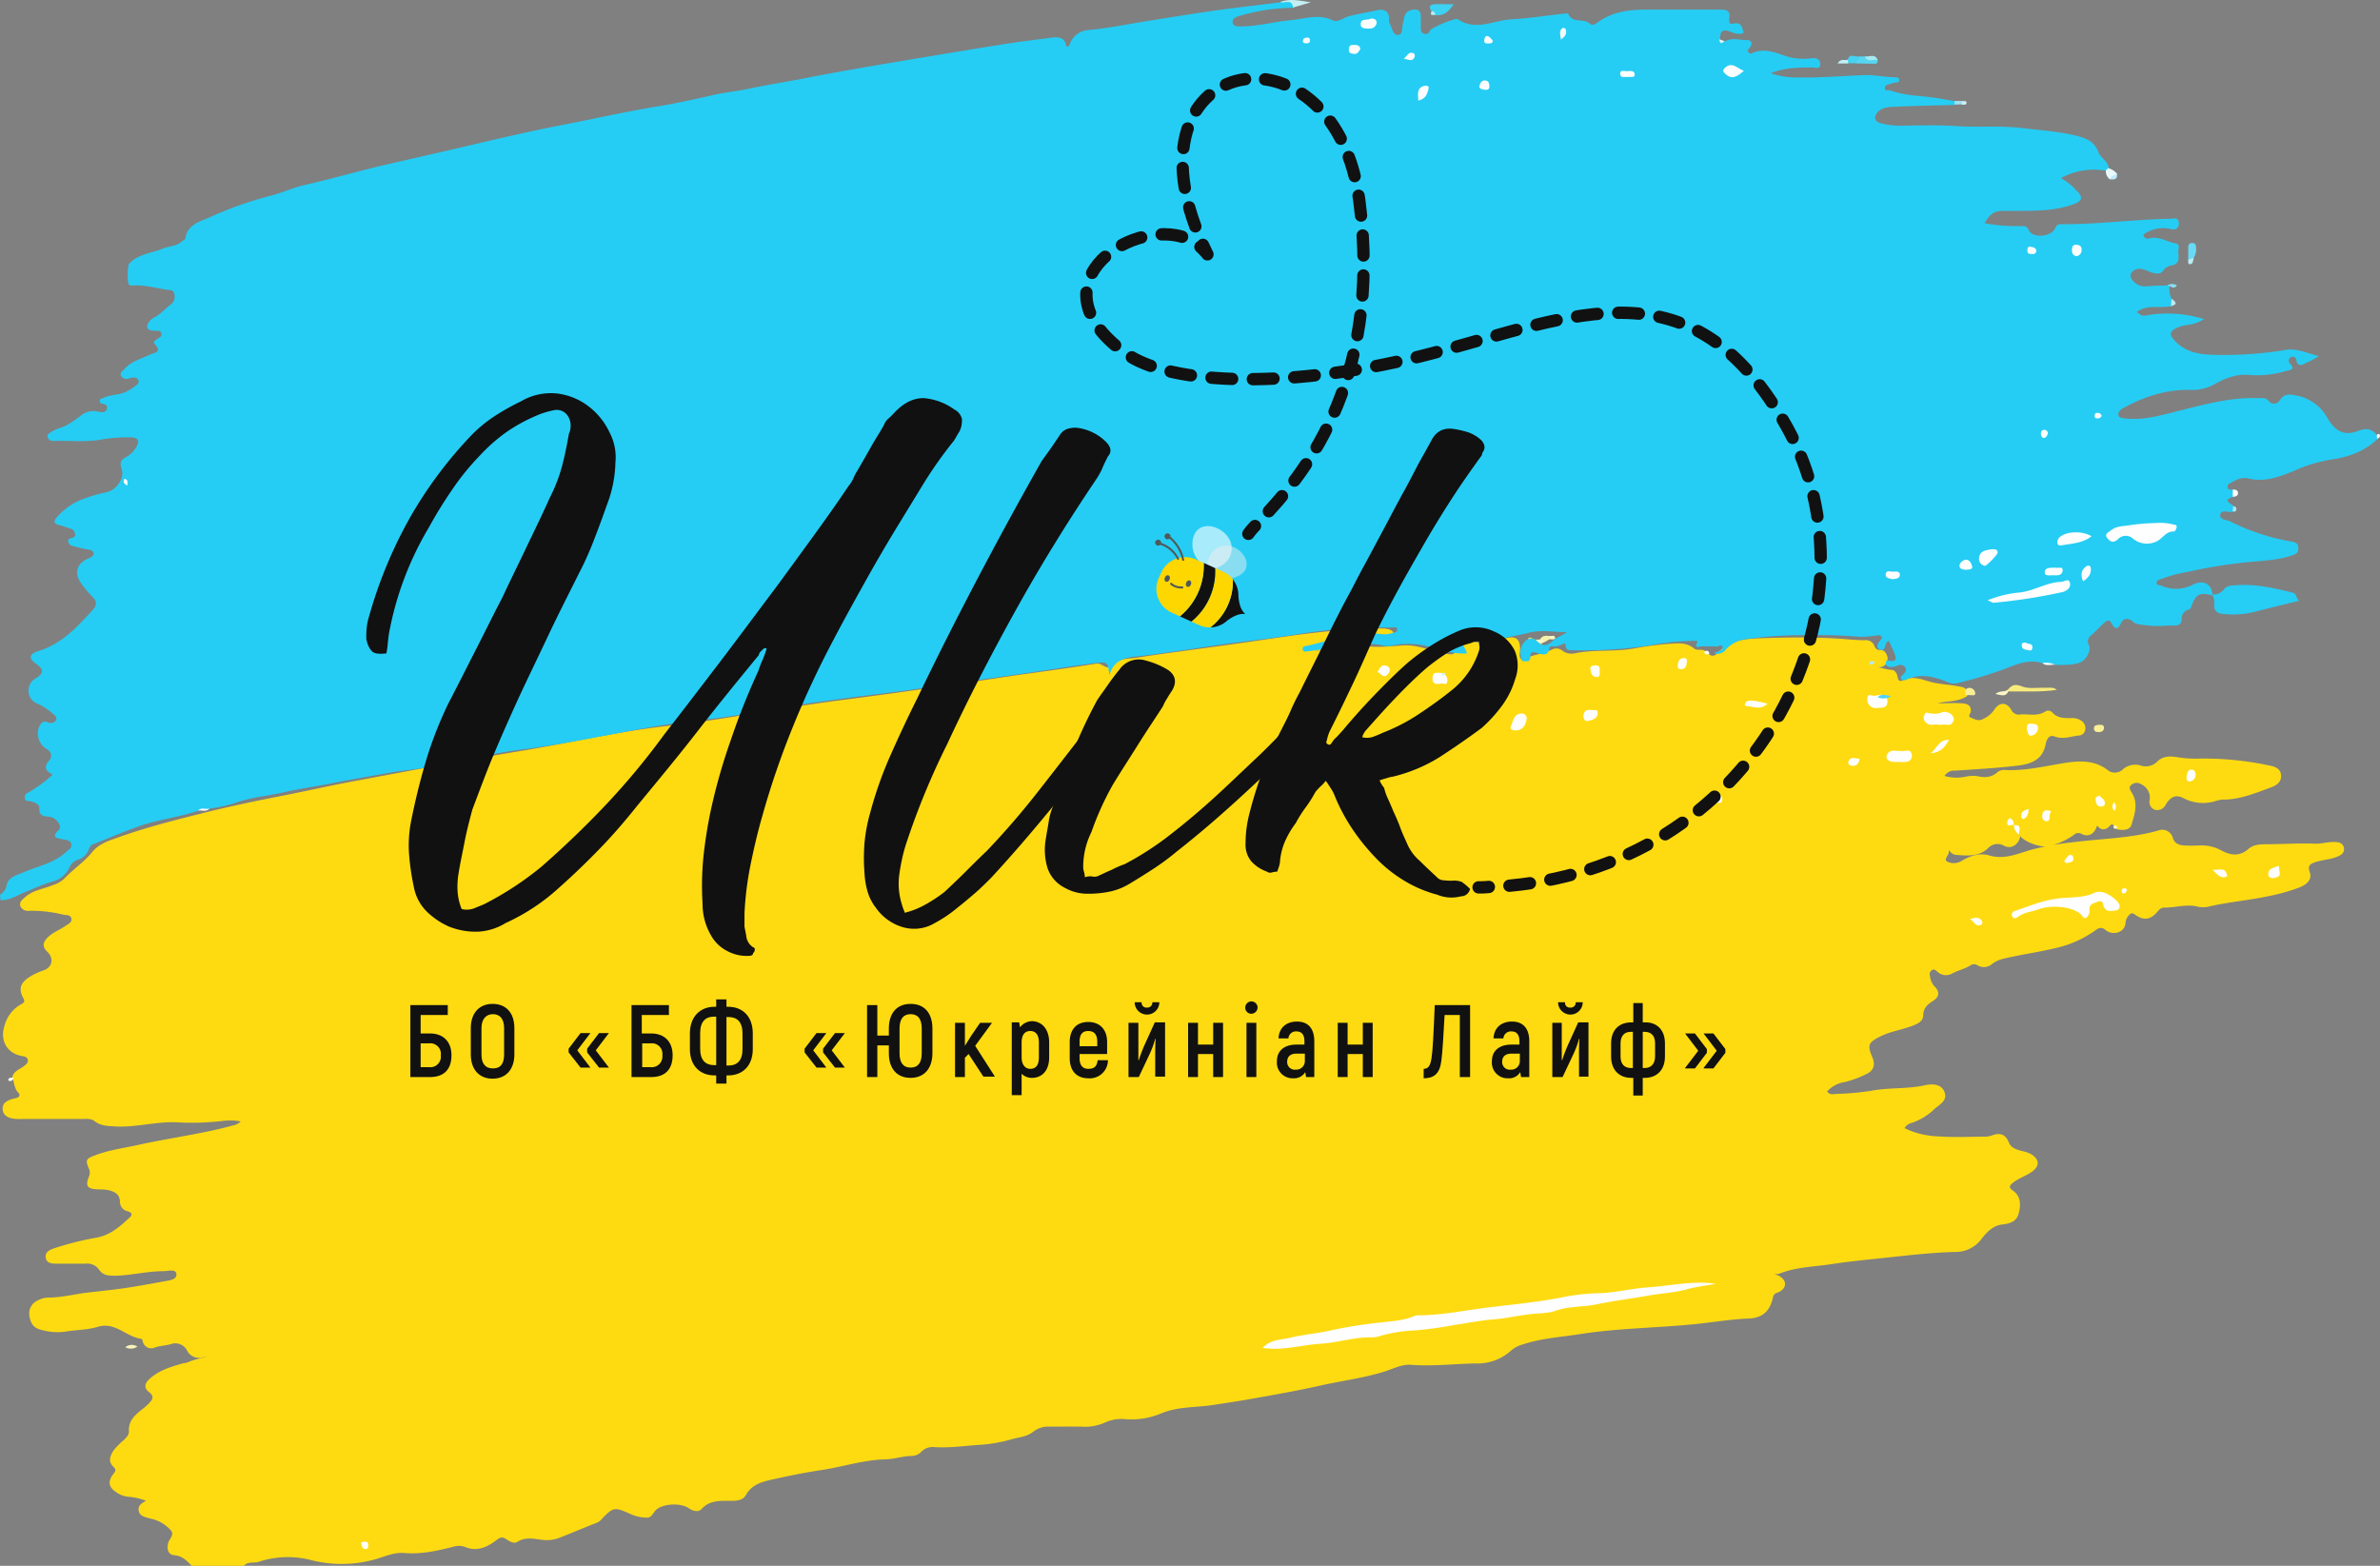 <?xml version="1.0" encoding="UTF-8"?> <svg xmlns="http://www.w3.org/2000/svg" viewBox="0 0 578.98 380.93"><rect x="0" y="0" width="578.98" height="380.93" fill="#808080" stroke="none"/> <g id="Флаг2"> <path d="M127.28,444.61H114.63c-1.21-1.19-2.26-2.43-4.24-2.58-1.53-.13-1.9-1.51-1.5-3,.28-1,1.6-2,.62-3.08a9.16,9.16,0,0,0-3.9-2.57c-.56-.18-1.16-.28-1.74-.45-1-.29-2-.63-2.16-1.74-.22-1.27.74-1.86,1.8-2.4a15.29,15.29,0,0,0-4.48-1,5.88,5.88,0,0,1-2.9-1.18c-1.7-1.13-1.95-2.54-.7-4.19.48-.64,1-1.09.19-1.85-1.44-1.33-.86-2.72,0-4.07A17.47,17.47,0,0,1,98.1,414c.58-.61,1.28-1.24,1.23-2.09-.16-2.55,1.46-4,3.2-5.36a15.84,15.84,0,0,0,1.69-1.48c.87-.92,1.37-1.68,0-2.74s-1-2.21.2-3.25c2.25-2.05,5.07-2.86,7.88-3.68.43-.13.9-.12,1.32-.29,2.29-1,4.79-1.25,6.82-2.11a9.9,9.9,0,0,1-2.89.81,3.26,3.26,0,0,1-4.06-1.56,3.2,3.2,0,0,0-4-1.56c-1.23.34-2.51.37-3.75.77a2.12,2.12,0,0,1-3-1.29c-.1-.28-.11-.75-.37-.79-3.67-.44-6.36-4.22-10.6-2.92-2.58.79-5.35.72-8,1.19a14.6,14.6,0,0,1-6-.52c-1.78-.42-2.48-1.86-2.67-3.54a3.42,3.42,0,0,1,2-3.51,5.48,5.48,0,0,1,2.59-.73c3.32,0,6.53-.87,9.8-1.24,3.57-.42,7.15-.76,10.7-1.35,2.51-.42,5-.85,7.52-1.33,1.27-.24,3.27-.37,3.18-1.76s-2-.75-3.13-.75c-3.91,0-7.72,1-11.64,1.11-1.7,0-3.1,0-4.12-1.57a3.5,3.5,0,0,0-3.17-1.37c-2.41,0-4.82,0-7.23,0-1.08,0-2.27-.11-2.5-1.42s.84-1.92,2-2.29a71.89,71.89,0,0,1,10.25-2.59c3.44-.6,5.78-2.7,8.14-4.9.83-.77.52-1.26-.49-1.54a2.35,2.35,0,0,1-1.85-2.3c-.06-2-1.41-2.5-2.93-2.87a13.61,13.61,0,0,0-2.48-.15c-2.59-.14-3.06-.81-2.1-3.2a2.28,2.28,0,0,0-.07-1.91c-.88-2.1-.64-2.36,1.58-3.2,3.39-1.29,7-1.74,10.48-2.52,7.62-1.68,15.38-2.65,22.92-4.7a4,4,0,0,0,2-1,13.65,13.65,0,0,0-4.35-.13,65.11,65.11,0,0,1-11.25.34c-5.07-.23-10,1.31-15.06,1-1.75-.11-3.44-.12-4.91-1.28-.88-.7-2-.53-3.06-.54-4.89,0-9.78,0-14.68,0a10.17,10.17,0,0,1-2.47-.15c-1.18-.31-2.11-.95-2.16-2.28s.83-1.85,1.87-2.27a9.72,9.72,0,0,1,1.31-.35c.83-.19,1.27-.68.57-1.41-.9-.95-.87-2.21-1.31-3.31a1.59,1.59,0,0,1,0-.72c.54-1.3,1.89-1.65,2.86-2.45.46-.39,1-.8.81-1.5s-.83-.76-1.43-.87c-3.53-.63-5.34-3.67-4.28-7.17a8.41,8.41,0,0,1,4.1-5.42c.71-.37,1-.64.51-1.53-1.16-2.14-.72-3.57,1.29-4.95a15,15,0,0,1,3.65-1.76c2.15-.74,2.6-2.9.93-4.52-1.21-1.18-1.2-2.21.07-3.48s2.92-1.84,4.34-2.82c.66-.45,1.63-.82,1.44-1.8s-1.29-.77-2.06-.95a31.49,31.49,0,0,0-8.26-.92,2,2,0,0,1-2.07-1.08c-.37-1,.37-1.56,1-2.12,1.88-1.79,4.46-2.07,6.74-3a7.48,7.48,0,0,0,2.92-1.62c2.12-2.29,4.8-4,6.77-6.45,1.69-2.1,4.23-2.84,6.62-3.69,6.27-2.22,12.72-3.9,19.18-5.53s13.11-3.07,19.71-4.35,13.18-2.8,19.81-4c13.26-2.48,26.54-5,39.84-7.19,11.63-1.95,23.14-4.65,34.85-5.95,13.9-1.55,27.58-4.38,41.43-6.17,13.33-1.71,26.63-3.62,39.91-5.64,7.65-1.16,15.33-2.07,22.95-3.35,1.51-.26,2.57,2,4.06.29,1.06-1.2,2.63-1.43,4.13-1.55s3.13-.42,4.68-.65c8.32-1.2,16.66-2.26,25-3.48,6.54-.95,13.06-2,19.64-2.56a78.38,78.38,0,0,1,12.16-.58c.15,0,.3,0,.45,0,1.07.15,2.32.38,2.28,1.68s-1.23,1.37-2.23,1.46c-1.94.19-3.89.16-5.84.41a79.05,79.05,0,0,0-11.35,2c3.17-.6,6.57-.9,9.93-1.44a4.09,4.09,0,0,1,1.35,0c3.45.6,6.88.24,10.33,0s6.61,1.28,9.92,1.91c1.66.31,3,.78,3.32-1.74.19-1.58,1.93-1.79,3.12-1.35,2.81,1,5.34.53,8.07-.38,3.17-1.06,4.29,0,4,3.36a1.83,1.83,0,0,0,.26,1.5c.53.57.92-.1,1.36-.29,2.07-.85,4.36-1,6.36-2.09a2.31,2.31,0,0,1,2.37.37,3.76,3.76,0,0,0,3,.63c4.81-1,9.74-.3,14.58-1.21a74.89,74.89,0,0,1,8.47-1.11c2.08-.15,4.22-.37,6,1.15.65.54,1.64.11,2.41.46a2.31,2.31,0,0,1,.92.59c.83,1.06,1.66.81,2.44,0,2.63-2.84,6.14-3.38,9.7-3.52,6.22-.24,12.45-.31,18.66,0,2.47.12,4.94.46,7.42.45a2.14,2.14,0,0,1,2.23,1.22c.27.7.55,1.16,1.4,1.15,1.21,0,1.66.87,1.9,1.9-.28,3.43-3.06,1.85-4.83,2.4,2-.63,3.8.43,5.7.54.92.05,1.4.82,1.54,1.71s.55,1.2,1.22.86c2.09-1.07,4.11-.46,6.11.16,2.45.76,5,.82,7.51,1.28.81.15,1.65.25,2.12,1.07a1.48,1.48,0,0,1-.09,1.34c-2.31,1.48-5,1.1-7.1,1.73,1.7,0,3.85-.14,6,0,1.12.08,2.09.41,2.06,1.86,0,.55-.84,1.29-.1,1.58.91.35,1.94,1,3,.39a6.54,6.54,0,0,0,2.75-2.21c1.25-2,3.06-2,4.2,0a2,2,0,0,0,2.18,1.09c2.05-.18,4.19.54,6.13-.76a1.36,1.36,0,0,1,1.68.3c1.21,1.33,2.77,1.34,4.37,1.34a4.13,4.13,0,0,1,2.59.58,2.2,2.2,0,0,1,1,2.36,1.66,1.66,0,0,1-1.64,1.3c-1.91.23-3.74,1-5.76.24-1.58-.62-2.05,1.09-2.22,1.93-.88,4.45-4.67,4.92-7.86,5.27-4.68.52-9.41.78-14.13,1.1a2.71,2.71,0,0,0-2.59,1.29,10.63,10.63,0,0,0,5.18.17,7.9,7.9,0,0,1,2.69-.14c1.85.42,3.54.42,5.06-1a2.69,2.69,0,0,1,1.94-.47c4.62.2,9.06-.83,13.58-1.59,3.68-.63,7.66-1.06,11.09,1.49a2.79,2.79,0,0,0,3.88-.11,4.58,4.58,0,0,1,4.26-.9,3.94,3.94,0,0,0,4.13-1c1.34-1.36,3.21-1.29,4.91-1a27.17,27.17,0,0,0,5.4.32A77.16,77.16,0,0,1,620,249.9c1.42.28,2.74.73,2.88,2.36s-1.05,2.46-2.36,2.94c-3.8,1.38-7.55,3-11.7,3a5.66,5.66,0,0,0-1.77.33,10.29,10.29,0,0,1-7.89-.67c-1.94-1-3.13-.25-4.17,1.29-.08.12-.13.27-.22.39a2.3,2.3,0,0,1-2.48,1.17,2,2,0,0,1-1.39-2.31,3.57,3.57,0,0,0-2-3.9,2,2,0,0,0-2.31,0c-1,.74-.34,1.47.06,2.16,1.52,2.57.59,5.16-.14,7.62-.4,1.38-2,1.4-3.3,1.2a1.89,1.89,0,0,1-.85-.56c-.3-.57-.48-1.06-1.22-.25s-1.91,1.2-2.87,0c-.11-.14-.15-.11-.24.14-.63,1.77-2,2.55-3.61,1.77a1.59,1.59,0,0,0-2,.25,17.16,17.16,0,0,1-5.91,2.66c-2,.58-6.36-1.07-7.24-2.65-.58-.65-.4-1.73-1.25-2.2l.08.08c.82.62.71,1.72,1.33,2.43-.36,1.95-2.13,3.19-3.88,2.31a3.15,3.15,0,0,0-4,.62c-2.26,2.06-5,1.76-7.7,1.58a2.12,2.12,0,0,1-1.65-1.07c-.1,0-.17.08-.15.28.09.88-1.34,1.83-.4,2.42a3.7,3.7,0,0,0,3.67-.26c2-1.2,4.33-1.9,6.49-1.26,3.75,1.12,6.87-.37,10.27-1.36a67.41,67.41,0,0,1,10.15-1.83c6.91-.9,13.94-.93,20.71-2.83a2.66,2.66,0,0,1,3.61,1.78c.47,1.43,1.52,1.75,2.78,1.83s2.56.05,3.84,0a9.8,9.8,0,0,1,5,1.12c2.31,1.27,4.59,1.71,6.87-.35,1.13-1,2.82-1.05,4.31-1.07,3.91,0,7.81-.29,11.72-.13,1.6.07,3.13-.46,4.71-.41,1,0,2.08.15,2.36,1.31.32,1.31-.66,1.9-1.68,2.3-1.69.67-3.53.71-5.25,1.29-1.31.44-1.9.87-1.36,2.4s-.25,2.84-2.4,3.71a45.2,45.2,0,0,1-7.14,2.06c-4.83,1.07-9.79,1.46-14.62,2.54a6.15,6.15,0,0,1-2.91.15c-2.8-.74-5.53.21-8.29.2-.91,0-1.28.54-1.79,1.12-1.64,1.86-3.27,2.08-5.3.61-.8-.59-1.16-.35-1.64.25a2.88,2.88,0,0,0-.7,1.63c-.14,2.59-3.18,3.21-4.8,1.89-1.13-.91-1.66-.62-2.79.2a26.64,26.64,0,0,1-9.41,4.14c-4.15,1-8.4,1.56-12.56,2.56a7.31,7.31,0,0,0-2.85,1.25,3,3,0,0,1-3.57.4,1.56,1.56,0,0,0-1.86.07c-1.35.82-2.93,1.15-4.33,1.89a3,3,0,0,1-3.59-.4c-.4-.34-.78-.77-1.38-.39a1.18,1.18,0,0,0-.44,1.4,4.27,4.27,0,0,0,1,2.44c1.43,1.38,1.34,2.63-.31,3.67-1.36.86-2.29,1.71-2.35,3.49,0,1.44-1.36,2.05-2.59,2.52-2.59,1-5.39,1.36-7.9,2.63-2.86,1.45-3.14,2.08-1.89,5,.82,1.93.33,3.38-1.65,4.22a24.56,24.56,0,0,1-5.07,1.85,7.21,7.21,0,0,0-4.27,2.28c.59.87,1.42.66,2.11.61a67.25,67.25,0,0,0,8.51-.75c4.37-.85,8.84-.4,13.21-1.37,1.7-.37,3.93-.38,4.72,1.64s-1.07,3-2.29,4a14.88,14.88,0,0,1-5.69,3.53,2.54,2.54,0,0,0-1.73,1.28,20.44,20.44,0,0,0,8.44,2c3.59.27,7.22.09,10.84.05a4.84,4.84,0,0,0,1.78-.22c2-.78,3.45-.53,4.34,1.71.5,1.26,1.87,1.68,3.11,2a8.38,8.38,0,0,1,2.33.81c2,1.28,2.07,2.86.16,4.24-1.41,1-3.11,1.52-4.5,2.58-.79.61-1.4,1.15-.16,2,2,1.4,1.94,3.48,1.44,5.51s-2.09,2.52-4,2.74c-2.26.26-3.77,1.85-5.05,3.51a7.83,7.83,0,0,1-6.41,3.18c-6.46.16-12.85,1-19.26,1.65-3.66.38-7.34.77-10.94,1.33-4.2.64-8.56.67-12.59,2.31a5.67,5.67,0,0,1-1.55.12,3.74,3.74,0,0,1,1.7.54c1.69,1.07,1.66,2.74-.08,3.72-.61.34-1.38.3-1.6,1.32-.73,3.42-2.52,5.08-6,5.21-3.76.14-7.48.73-11.19,1.16-9.91,1.14-19.93,1.08-29.78,2.63-4.65.72-9.39,1-13.91,2.51a7,7,0,0,0-2.77,1.43,12.17,12.17,0,0,1-8.67,3.19c-5.26.09-10.49.74-15.78.33-2.27-.18-4.5,1.08-6.72,1.74-5,1.52-10.26,2.18-15.37,3.33-5.7,1.28-11.46,2.28-17.21,3.3-2.87.51-5.78.93-8.65,1.38-4.25.67-8.63.36-12.79,2.07a18.66,18.66,0,0,1-8.61,1.42,9.5,9.5,0,0,0-5.06.81,12,12,0,0,1-5.72,1c-2.56-.05-5.12,0-7.68,0a5.79,5.79,0,0,0-4,1.19c-1.51,1.24-3.45,1.37-5.26,1.86a36.83,36.83,0,0,1-7.28,1.34c-3.82.22-7.64.82-11.48.59a3.86,3.86,0,0,0-3.28,1.14,3.18,3.18,0,0,1-2.23,1c-2.19,0-4.33.79-6.43.83-5.33.11-10.34,1.81-15.52,2.59-3.85.58-7.68,1.34-11.48,2.19-2.66.59-5.44,1.11-7,3.91-.71,1.29-2.21,1.42-3.62,1.41-2.54,0-5.1-.24-7.13,1.95-.83.89-2.08.56-3.12-.15-2-1.37-6.3-1.17-8,.42-.69.65-1,1.81-2.11,1.86a9.73,9.73,0,0,1-4.35-1c-3.56-1.57-3.93-1.57-6.59,1.19a3.6,3.6,0,0,1-1.22,1c-3.09,1.2-6.14,2.51-9.22,3.72a8.72,8.72,0,0,1-4.23.49c-2.06-.25-4-.77-6,.49-.83.53-1.88-.09-2.72-.65s-1.35-.55-2.31.19c-2.19,1.67-4.69,2.93-7.63,1.73a4.41,4.41,0,0,0-2.87-.09c-3.93,1-7.89,1.89-12,1.54-2.65-.22-5,1-7.41,1.63a30.12,30.12,0,0,1-15.6,0,22.4,22.4,0,0,0-12.4.52C129.69,444,128.25,443.48,127.28,444.61Z" transform="translate(-67.97 -63.68)" style="fill:#fedb11"></path> <path d="M485.37,376c-2.33.43-4.7.7-7,1.32-3.05.84-6.2,1-9.28,1.52-4.2.76-8.48,1.27-12.66,2.15-3.32.69-6.75.41-10,1.56-1.91.67-4.1.59-6.1.82-3,.34-6,1.06-9,1.28s-6.15.87-9.23,1.31a98,98,0,0,1-9.89,1.38,34.46,34.46,0,0,0-8.83,1.45,4.94,4.94,0,0,1-1.53.23c-4.33-.11-8.49,1.32-12.72,1.57-4.54.27-9,1.74-14,1,2-2.13,4.53-1.93,6.68-2.46,3.48-.84,7.1-1.1,10.57-1.94a112.51,112.51,0,0,1,11.94-1.83c2.59-.34,5.3-.42,7.76-1.55a2.15,2.15,0,0,1,.88-.15c6,0,11.93-1.33,17.86-2,5.59-.66,11.25-1.25,16.83-2.29a50.07,50.07,0,0,1,8.58-1.07c4.33,0,8.52-1.18,12.81-1.45C474.43,376.47,479.77,375.18,485.37,376Z" transform="translate(-67.97 -63.68)" style="fill:#fefefe"></path> <path d="M579,280.67c1.58,0,4.44,2.21,4.58,3.24a1,1,0,0,1-1,1.27c-1,.12-2,.41-2.73-.7-.38-.56,0-2-1.64-1.41-1.21.43-2.17.67-1.91,2.29a2,2,0,0,1-.73,1.52c-.68.47-1-.38-1.36-.75-2.18-2-7.34-2.34-10.27-1.26-1.79.66-3.77.74-5.34,2.06a.76.76,0,0,1-1.14-.34.94.94,0,0,1,.61-1.28c3.35-1.11,6.55-2.49,10.17-3,3.09-.47,6.41,0,9.36-1.5A2.85,2.85,0,0,1,579,280.67Z" transform="translate(-67.97 -63.68)" style="fill:#fefefe"></path> <path d="M539.49,240c-.83-.32-2,.5-3-.54a1.45,1.45,0,0,1-.39-1.79c.3-.95.75-.52,1.33-.46a6,6,0,0,0,2.64-.1,2.3,2.3,0,0,1,2.79.59,1.26,1.26,0,0,1,.21,1.59c-.67,1.27-1.72.48-2.56.7A5.24,5.24,0,0,1,539.49,240Z" transform="translate(-67.97 -63.68)" style="fill:#fefefd"></path> <path d="M530.53,246.35c.69.28,2-.61,2.4.55a1.48,1.48,0,0,1-1.24,2.13c-1,.1-1.94,0-2.91,0s-2-.45-1.88-1.38a1.75,1.75,0,0,1,1.9-1.35A13.84,13.84,0,0,0,530.53,246.35Z" transform="translate(-67.97 -63.68)" style="fill:#fefefe"></path> <path d="M524.26,232.87c1.72-.26,3,0,2.85,1.72-.08,1.43-1.46,1.21-2.35,1.32a2.08,2.08,0,0,1-2.53-2.1C522.18,231.85,523.89,233.39,524.26,232.87Z" transform="translate(-67.97 -63.68)" style="fill:#fefefe"></path> <path d="M436.74,241.37c-.8.06-1.58-.33-1.2-1.09.56-1.12.57-2.82,2.43-3a1.18,1.18,0,0,1,1.4,1.29C439.09,240,438.53,241.32,436.74,241.37Z" transform="translate(-67.97 -63.68)" style="fill:#fefefc"></path> <path d="M418.46,230c-1.38.21-2.09,0-2-1.41,0-1.26.68-1.26,1.57-1.24,1.24,0,2,.57,2.05,1.84C420.08,230.74,418.78,229.7,418.46,230Z" transform="translate(-67.97 -63.68)" style="fill:#fefefe"></path> <path d="M455.13,236.42c.61.11,1.7-.35,1.5.92s-1.34,1.47-2.29,1.73-1.18-.76-1.17-1.24C453.2,236.72,453.94,236.18,455.13,236.42Z" transform="translate(-67.97 -63.68)" style="fill:#fefefe"></path> <path d="M497.94,234.87c-1.71,1.64-3.36.68-4.95.61-.33,0-.62-.16-.53-.52a1.05,1.05,0,0,1,1-.79C494.91,234,496.28,234.49,497.94,234.87Z" transform="translate(-67.97 -63.68)" style="fill:#fefefe"></path> <path d="M537.65,246.93c1.44-1.05,2-3.39,4.45-3.27C541.07,245.69,539.7,246.81,537.65,246.93Z" transform="translate(-67.97 -63.68)" style="fill:#fefefe"></path> <path d="M563.75,240.7a1.91,1.91,0,0,1-1.52,1.92c-.87.24-1-.81-1.15-1.49s.1-1.57.89-1.4C562.55,239.85,563.73,239.61,563.75,240.7Z" transform="translate(-67.97 -63.68)" style="fill:#fefefe"></path> <path d="M622.48,275.59c.42,1.4-.67,1.59-1.47,1.69a1,1,0,0,1-1.22-1.18c.14-1.16,1.31-1.28,2-1.63C622.64,274,622.33,275.16,622.48,275.59Z" transform="translate(-67.97 -63.68)" style="fill:#fefefe"></path> <path d="M457.12,227.05c0,.62.17,1.45-.9,1.33s-1.19-1-1.34-1.75c-.18-1,.43-1,1.2-1.08C457.29,225.5,457.12,226.31,457.12,227.05Z" transform="translate(-67.97 -63.68)" style="fill:#fefefc"></path> <path d="M403.07,227.16c.6-.83.92-2.14,2.38-1.43.7.35.79,1,.34,1.69C404.73,229.07,404,227.59,403.07,227.16Z" transform="translate(-67.97 -63.68)" style="fill:#fefefe"></path> <path d="M477.11,226.47c-.62.05-1.06-.12-1-.83s.19-1.63,1.14-1.84c.67-.15,1.21.08,1.08.91S478.14,226.33,477.11,226.47Z" transform="translate(-67.97 -63.68)" style="fill:#fefefe"></path> <path d="M600.48,253.8c-.58-.15-.66-.75-.55-1.32s.22-1.58,1.16-1.56,1,.88,1,1.43A1.61,1.61,0,0,1,600.48,253.8Z" transform="translate(-67.97 -63.68)" style="fill:#fefefe"></path> <path d="M578.76,257.22c.29.66,1.27.8,1.26,1.78,0,.69-.32.9-1,.89-1,0-1.1-.86-1.25-1.53S578.07,257.4,578.76,257.22Z" transform="translate(-67.97 -63.68)" style="fill:#fefefe"></path> <path d="M520.34,248.25c-.21,1.53-1,1.88-2.07,1.68a.76.76,0,0,1-.53-1.2C518.36,247.58,519.39,248.31,520.34,248.25Z" transform="translate(-67.97 -63.68)" style="fill:#fefefe"></path> <path d="M565.93,263.48a1.11,1.11,0,0,1-1.15-1.22c0-.64.19-1.52,1.24-1.45.44,0,1.15.14.73.67S567,263.26,565.93,263.48Z" transform="translate(-67.97 -63.68)" style="fill:#fefefe"></path> <path d="M606.21,275.26c1.67.13,2.89-.61,3.45,1,.1.3.22.58-.14.72C608.13,277.47,607.47,276.5,606.21,275.26Z" transform="translate(-67.97 -63.68)" style="fill:#fefefe"></path> <path d="M546.12,231.51a1.17,1.17,0,0,1,1.17-.46,1.39,1.39,0,0,1,1.2,1.35c-.07.65-.84.36-1.31.39a10.32,10.32,0,0,1-1.11-.06C546.09,232.32,546.11,231.92,546.12,231.51Z" transform="translate(-67.97 -63.68)" style="fill:#f9ee98"></path> <path d="M486.08,259c-1,.18-1-.94-1.66-1.18a1.21,1.21,0,0,1,1.3-.62c.6,0,1.24-.09,1.22.85C486.93,258.65,486.78,259.05,486.08,259Z" transform="translate(-67.97 -63.68)" style="fill:#fefefe"></path> <path d="M547.22,287.22c1.27-.24,2.22-.59,2.85.46.22.36.26.9-.32,1.06C548.47,289.09,548.21,287.91,547.22,287.22Z" transform="translate(-67.97 -63.68)" style="fill:#fefefe"></path> <path d="M571.34,271.69c.8-.1.94.21,1,.75.13,1-.65.9-1.23,1.14s-1-.26-.94-.47A7.42,7.42,0,0,1,571.34,271.69Z" transform="translate(-67.97 -63.68)" style="fill:#fefefe"></path> <path d="M561.52,260.46c-.17,1.2-.3,2.12-1.4,2.47-.08,0-.34-.24-.38-.41C559.43,261.25,560.29,260.83,561.52,260.46Z" transform="translate(-67.97 -63.68)" style="fill:#fefefb"></path> <path d="M156.74,438.74c.48-.06.85.17.8.87,0,.45,0,.92-.66.91-.83,0-.85-.77-1-1.25S156.22,438.78,156.74,438.74Z" transform="translate(-67.97 -63.68)" style="fill:#fefefe"></path> <path d="M557.91,264.39c-.55-.28-1.83.81-1.61-.84,0-.31.46-.86.57-.82.83.23,1,1,1,1.7Z" transform="translate(-67.97 -63.68)" style="fill:#fefefe"></path> <path d="M557.86,264.43c2.18-.21,1.17,1.38,1.3,2.31l.05,0a2.67,2.67,0,0,1-1.3-2.31Z" transform="translate(-67.97 -63.68)" style="fill:#fefefc"></path> <path d="M584.88,279.8c.35,0,.59.23.48.53s-.43.8-.94.69c-.33-.06-.32-.42-.3-.7C584.16,279.83,584.49,279.77,584.88,279.8Z" transform="translate(-67.97 -63.68)" style="fill:#fefefe"></path> <path d="M582.2,258.84c.71.77.56,1.32.19,2.13C581.65,260.25,581.77,259.68,582.2,258.84Z" transform="translate(-67.97 -63.68)" style="fill:#fefefe"></path> <path d="M482.44,222.33c.46-.34,1.06-.54,1.29.09s-.45.36-.76.44Z" transform="translate(-67.97 -63.68)" style="fill:#fdfdfd"></path> <path d="M583.19,265c-.37.26-.81.52-1.07,0-.15-.32.27-.43.54-.52Z" transform="translate(-67.97 -63.68)" style="fill:#fcf7ce"></path> <path d="M443,220.17a.86.86,0,0,1-1.39.77c-.67-.54-2.14-.67-2-1.45.28-1.57,1.36-.06,2.07-.2C442.05,219.71,442.78,219.57,443,220.17Z" transform="translate(-67.97 -63.68)" style="fill:#f8e247"></path> <path d="M101.39,391.28a2.83,2.83,0,0,1-2.93.15A2.45,2.45,0,0,1,101.39,391.28Z" transform="translate(-67.97 -63.68)" style="fill:#faf4ba"></path> <path d="M444.89,219.19l-.85.54a1.21,1.21,0,0,1-1.41-.49c.49-1,1.38-.92,2.26-.84A.46.46,0,0,1,444.89,219.19Z" transform="translate(-67.97 -63.68)" style="fill:#f6f1a8"></path> <path d="M442.63,219.24l1.41.49-1,.44c-.68.06-1.22-.07-1.32-.88Z" transform="translate(-67.97 -63.68)" style="fill:#f9f5c8"></path> <path d="M444.89,219.19v-.79c.52.07,1.4-.35,1.39.51C446.27,219.39,445.4,219.19,444.89,219.19Z" transform="translate(-67.97 -63.68)" style="fill:#f8f7c5"></path> <path d="M71.28,325.79c-.15.56-.42,1-1.09.84-.1,0-.25-.23-.23-.29.25-.64.86-.43,1.34-.53Z" transform="translate(-67.97 -63.68)" style="fill:#fdfdfd"></path> <path d="M556.47,231.41c.95-1.16,1.79-1.38,3.42-.73s3.71.24,5.58.32c1,0,1.95-.22,2.88.5-3.92.6-7.88.33-11.82.4-.15-.09-.21-.2-.18-.31S556.42,231.41,556.47,231.41Z" transform="translate(-67.97 -63.68)" style="fill:#f8eb7b"></path> <path d="M578.64,240c.64,0,1.19,0,1.16.77s-.63,1.06-1.36,1c-.56,0-1.06-.15-1.08-.83C577.33,240,578.11,240.09,578.64,240Z" transform="translate(-67.97 -63.68)" style="fill:#f9f093"></path> <path d="M556.47,231.41l.06.49c-.67,1.43-1.74.85-3.13.62C554.47,231.55,555.72,232.16,556.47,231.41Z" transform="translate(-67.97 -63.68)" style="fill:#fbf6c4"></path> <path d="M68.08,282.67,68,281.32a3.21,3.21,0,0,0,1.57-2.22c.33-2,2.35-2.44,3.95-3.14,3.57-1.55,7.53-2.25,10.52-5,.6-.56,1.46-.93,1.28-1.93s-1.35-1-2-1.15c-1.64-.36-3-.39-1-2.35.85-.85-.65-3-2.3-3.15-1.49-.13-2.61-.18-2.49-2.22,0-.82-1.12-1.27-2-1.53-.59-.18-1.45.19-1.52-.89s.73-1.12,1.35-1.55a33,33,0,0,0,5.42-4.06c-1.51-.82-2.32-1.67-.95-3.31,1-1.15.72-2.29-.76-3.08a4.42,4.42,0,0,1-1.46-5.51c.42-.74,1-1.34,2-.81a1.51,1.51,0,0,0,2-.57c.31-.62-.35-1.24-1-1.73a14.24,14.24,0,0,0-3.38-2.2,3.4,3.4,0,0,1-.57-6.21c2.07-1.27,2-2.22,0-3.61-1.72-1.23-1.65-2.3.53-3,5.79-1.72,9.59-5.93,13.43-10.15,1-1.14.92-2-.17-3.09a24,24,0,0,1-2.71-3.23c-1.76-2.43-1.17-4.77,1.52-6,.7-.33,1.59-.6,1.47-1.44-.1-.64-1-.77-1.64-.88-1.1-.19-2.19-.47-3.27-.76-.59-.15-1.15-.4-1.27-1.12s.49-.75,1-.9.87-.53.68-1-.3-1-.93-1.18c-1-.28-2-.75-3-.95-1.36-.28-1.19-1.06-.6-1.77a16,16,0,0,1,5.84-4.31,39.72,39.72,0,0,1,6.43-1.91c2.36-.59,4.4-3.43,3.57-5.72-.58-1.58,0-2.22,1.12-2.83a6.42,6.42,0,0,0,2.51-2.5c.85-1.5.41-2.18-1.26-2.28a37.48,37.48,0,0,0-7.85.63c-3.7.54-7.39.13-11.08.24a1.33,1.33,0,0,1-1.42-.9c-.19-.75.42-1,.94-1.32,1.16-.8,2.61-1,3.71-1.62a32.72,32.72,0,0,0,3.67-2.5,4.73,4.73,0,0,1,4.07-.76c.92.22,1.72.21,2-.68s-.4-1.18-1.16-1.3c-.47-.06-.6-.38-.55-.81s.56-.38.85-.54c1.86-1,4.15-.59,6-1.79a8.75,8.75,0,0,0,1.34-.79c.51-.5,1.53-.88,1.21-1.73s-1.39-.78-2.17-.5a1.66,1.66,0,0,1-2-.49c-.53-.81.37-1.3.86-1.85,1.66-1.87,4.06-2.41,6.19-3.44,1-.5,2.94-.53,1.14-2.47-.64-.7.26-1.12.84-1.48s.93-.61.71-1.26-.67-.56-1.12-.57c-.9,0-2.18,0-2.31-.87s.85-1.93,1.72-2.38c1.57-.81,2.67-2.14,4-3.14a2.29,2.29,0,0,0,.87-2.54c-.19-1.13-1.14-.95-2-1.08-2.74-.45-5.45-1.2-8.27-1a1.23,1.23,0,0,1-.66-.1c-.57-.3-.51-4.81,0-5.29,2.21-2.3,5.36-2.44,8.07-3.57,1.57-.65,3.41-.56,4.74-1.81.28-.25.81-.45.84-.72.43-3.23,3.28-4,5.53-4.94a89.94,89.94,0,0,1,14.61-5.26c3.07-.71,5.91-2.1,9-2.8,6.69-1.51,13.27-3.46,20-5s13.22-3,19.82-4.56c7.75-1.82,15.52-3.63,23.32-5.13,7.56-1.45,15.07-3.18,22.67-4.41,4.4-.72,8.79-1.68,13.15-2.69,3.12-.73,6.34-1,9.48-1.71,4.31-.91,8.67-1.55,13-2.41,3.72-.74,7.47-1.43,11.22-2.09,6.68-1.18,13.38-2.29,20.08-3.41,6-1,12-2,18-2.93,3.61-.56,7.25-1,10.87-1.47,1.79-.24,3.28,0,3.5,2.14.92.08.83-.62,1.06-1a5.13,5.13,0,0,1,4.46-3c4.77-.43,9.48-1.44,14.22-2.18,5.54-.88,11.08-1.79,16.63-2.57,5.26-.74,10.55-1.32,15.83-2a3.58,3.58,0,0,1,2.21-.17c.83.11,1.49.49.93,1.52a46.68,46.68,0,0,0-13.27,2c-.86.26-1.72.69-1.59,1.58s1.2,1,2,.94c4.2,0,8.26-1.17,12.41-1.55,3.27-.3,6.58-1.55,9.94.07,1.24.6,2.57-.58,3.82-.94,2.24-.64,4.53-.94,6.78-1.47,1.75-.41,3.24,0,3.11,2.35a1.62,1.62,0,0,0,.17.87c.57,1,.75,2.8,2,2.74s.94-1.78,1.21-2.8c.34-1.26.27-2.76,1.9-3.21,1.35-.37,2.46-.23,2.45,1.58,0,.9,0,1.81,0,2.72,0,.63.05,1.26.81,1.41a1,1,0,0,0,1.39-.74c.27-.7,6.23-3.16,6.76-2.8,4.34,3,8.71.31,13,.06s8.64-.92,13-1.4c.3,0,.84-.08.88,0,1,2.54,3.8,1,5.29,2.46.53.52,1.27.14,1.85-.28,3.62-2.69,7.81-3.17,12.15-3.15,5.9,0,11.81,0,17.71,0,1.57,0,2.48.23,2.19,2.07-.09.62-.09,1.62.93,1.36,2-.51,2.22.86,2.58,2.21-1.19.58-2.23.12-3.28-.27-1.82-.69-2.49-.16-2.47,1.89.34.35.67.74,1.24.43,1.72-.92,3.56-.28,5.32-.27,1.25,0,1.4.93.62,1.9-.22.29-.58.55-.3,1a.67.67,0,0,0,1,.23c2.73-1.21,5.32-.22,7.85.67a14.06,14.06,0,0,0,6.45.62c1.32-.15,2.2.21,2.2,1.49s-1.25.75-1.91.74c-3.3,0-6.58,0-10.13,1.39a18.41,18.41,0,0,0,4.75,1c6,.24,11.93-.28,17.89-.53,2.51-.1,5,.5,7.43.52.51,0,1.19,0,1.18.71s-.75.51-1.21.63-.72.23-1.08.31c-.61.14-1.3.35-1.21,1.07s.87.33,1.33.49c3.42,1.24,7,1.26,10.6,1.76,1.76.24,3.5.58,5.26.88a.58.58,0,0,1-.06.88c-4.83.14-9.66.23-14.49.44-1.43.06-3,.08-4.14,1.09-1.42,1.28-1,2.68.8,3a21.06,21.06,0,0,0,4,.54c4.76-.06,9.54-.22,14.29.09,5.36.34,10.76-.16,16,.49,4.31.53,8.67.79,13,1.85,2.77.68,4.44,1.55,5.4,4.06.56,1.47,2.41,2.13,2.48,3.91.05.41-.14.59-.54.57A16.75,16.75,0,0,0,569.34,107a16.32,16.32,0,0,1,4.08,3.34c1.29,1.36,1,2.26-.74,2.91-4.29,1.65-8.76,1.72-13.24,1.73l-3.86,0c-2.5,0-3.37.57-4.84,3a44.13,44.13,0,0,0,8.94.7c.75,0,1.32-.11,1.83,1,.93,2,5.26,1.68,6.35-.34.35-.65.48-1.12,1.35-1.11,9,.07,17.88-1.18,26.85-1.33.65,0,1.62-.47,1.88.65a1.63,1.63,0,0,1-.22,1.52c-.53.58-1.2.43-1.89.28a8.12,8.12,0,0,0-6.44,1.4,1.09,1.09,0,0,0,1.2,1c2.08-.66,3.8.33,5.66.92,1,.3,2,.07,1.7,1.58s.82,3.4-1.62,4a2.84,2.84,0,0,0-2.12,1.29c-.72,1.1-2.34.64-3.49.16-1.3-.52-2.57-1.06-3.8-.11a1.36,1.36,0,0,0-.49,1.8,3.85,3.85,0,0,0,3.8,1.94c1.65-.16,3.32-.15,5-.21a.42.42,0,0,1,.56.1,4.84,4.84,0,0,0,.46,3.15,1.39,1.39,0,0,1-.14,1.79c-2.77.56-5.8-.48-8.34,1.42,1.21.92,1.4,1,2.18.85a29.84,29.84,0,0,1,14.2.89,9.74,9.74,0,0,1-4.29,1.43,8.83,8.83,0,0,0-2.55.82c-1.67.81-1.46,1.67-.51,2.76,2.49,2.86,5.88,3.58,9.43,3.66A91.83,91.83,0,0,0,624,148.81c2.84-.49,5.36.9,8.08,1.48a21.75,21.75,0,0,1-3.45,1.84c-.52.31-1.83.81-2-.79a.94.94,0,0,0-1.35-.8,1,1,0,0,0-.26,1.56c1.51,1.58,0,1.6-.91,1.82a24.41,24.41,0,0,1-8.69,1c-3.21-.37-6,.71-8.65,2.19a10.87,10.87,0,0,1-5.8,1.43c-6-.18-11.44,1.63-16.63,4.5-.84.47-1.19,1.14-1,1.74s1,.63,1.73.71c4.75.5,9.19-.94,13.7-2.06,6.07-1.51,12.14-3.13,18.49-2.89,1,0,2-.28,2.8.92a1.64,1.64,0,0,0,2.48-.35c1-1.69,2.46-1.56,3.93-1.23a10.85,10.85,0,0,1,7.52,5.18c1.89,3.42,4.1,4.82,7.74,3.42,2.14-.82,3.29-.36,4.54,1.1a.65.65,0,0,1,.09.88c-3.1,3-7,4.38-11.15,5a35.83,35.83,0,0,0-9,2.69c-3.56,1.49-7.22,2.92-11.25,1.93-1.76-.44-3.17.44-4.61,1.23a.81.81,0,0,0-.46.92c.13.79.8.46,1.26.57a1.15,1.15,0,0,1,0,1.77c-2.73.88-.31,1.52.11,2.24a1,1,0,0,1-.14,1.35c-1,.32-2.68-.63-3,.61-.36,1.44,1.53,1.31,2.41,1.77a53,53,0,0,0,15,4.91c1,.18,1.5.49,1.55,1.51s-.31,1.4-1.29,1.76c-3.37,1.2-6.9,1.33-10.38,1.66a120.48,120.48,0,0,0-15.14,2.41,34.49,34.49,0,0,0-6.47,1.72c-.49.22-1.12.24-1.19.85-.08.8.73.6,1.15.79a8.81,8.81,0,0,0,7.83-.31c2.51-1.16,4.4-.06,4.58,2.48l.05.22c-3.21-.82-4.08-.39-5.23,2.85-.2.58-.62.58-.91.7a2.31,2.31,0,0,0-1.37,1.64c.18,2.69-1.79,2.06-3.15,2.11a26.47,26.47,0,0,1-7.64-.36,2.2,2.2,0,0,1-1.09-.58c-.69-.65-2.11-1.23-2.88.39s-1.51,1.59-2.31,0c-.55-1.07-1.24-.57-1.8-.07-1.1,1-2.1,2.08-3.2,3.07a1.76,1.76,0,0,0-.5,2.35c.62,1.35-.74,3.65-2.14,4.2-2,.76-4,.55-6,.61-1-.62-2.15.09-3.14-.43-3.18-1-6,.12-8.9,1.28a98.09,98.09,0,0,1-12,3.6c-1.34.34-2.79-.63-4.09-1-2.81-.88-5.37-1.17-8.07.1a1.14,1.14,0,0,1-1.43-.18c-.09-.57.36-.83.66-1.14.45-.46.81-.94.45-1.59a1.37,1.37,0,0,0-1.8-.52,4.09,4.09,0,0,1-1.74.36c-.67,0-1.29-.25-1.21-1s.54-.59,1.16-.46c1.16.26,1.43-.54,1.09-1.45-.42-1.17-1-2.28-1.52-3.44a3.58,3.58,0,0,0-.48.36c-.58.62-.36,2.42-1.74,1.73-1-.47-.45-1.55.3-2.4.56-.62,0-1.12-.77-1.05a24.28,24.28,0,0,1-4.46.38,111.44,111.44,0,0,0-12-.4,101.25,101.25,0,0,0-15.27.93,7.92,7.92,0,0,0-5.28,2.64,2.49,2.49,0,0,1-2.64.88c.05-.55.57-.22.75-.42.37-.4,1.4-.3,1.12-1.15s-1-.06-1.49-.11c-1.2-.13-2.43,0-3.63-.08-.37,0-1.85.77-1-.94.24-.5-.65-.37-1-.37a63.47,63.47,0,0,0-10.47,1.1A107.91,107.91,0,0,1,450,221.84c-1.36,0-1-1-1.28-1.66-.95.26-1.77.9-2.82.73-.37-.06-.95,0-1,.33-.3,2.46-2.06,1.52-3.2,1.22s-1.51,0-1.46,1.09-.69,1-1.38,1c-.93,0-.81-.61-.91-1.22a3.85,3.85,0,0,1,.85-3.46c.9-1,2-1.2,3-.3,1.39,1.37,2.45,1.41,3.92,0,.93-.86,2.31-1.23,3.44-2.1-3.2,0-6.35-.66-9.51.2-2.78.75-5.72.91-8.38,2.19a2.83,2.83,0,0,1-2.22-.09c-.35-.13-.74-.17-1.07-.32-1.3-.6-2.9-.88-3.87-.06s.53,2,.71,3.24c-3.33.23-6.28-.87-9.28-1.66a19.15,19.15,0,0,0-9.12-.19c-1.43.32-2.65-.35-4-.39-5.2-.16-10.27.92-15.38,1.62-.51.07-1,.15-1.54.18a.55.55,0,0,1-.62-.51.63.63,0,0,1,.57-.79c3.56-.73,7-2,10.67-2.31,1.93-.15,3.83-.54,5.76-.75,1.51-.16,3,.49,4.58-.1.56-.21,1.4-.1,1.42-.82,0-1-.9-.55-1.39-.56A126.26,126.26,0,0,0,383,218.09c-5.88.92-11.82,1.54-17.73,2.36-7,1-14,2.2-21,2.94-3.2.33-5.51,1.23-6.41,4.6-.37-3.21-.39-3.37-3.46-3-5.83.75-11.63,1.71-17.45,2.55-4.65.68-9.3,1.3-13.95,2-5.09.73-10.17,1.51-15.26,2.2s-9.92,1.21-14.87,1.9c-6.19.87-12.41,1.68-18.55,2.82-5.94,1.11-11.89,2-17.89,2.65-6.73.74-13.38,2.05-20,3.29-7.09,1.33-14.16,2.7-21.34,3.59-6.4.8-12.72,2.28-19,3.67-4.68,1-9.45,1.3-14.14,2.14-4.39.79-8.79,1.54-13.17,2.41-4,.79-8.08,1.35-12,2.26-3.56.82-7.23,1.12-10.79,2.25a31.18,31.18,0,0,1-6.9,1.63c-.82.72-1.92-.07-2.76.52-4.71,1.62-9.74,2.13-14.41,3.77-3.87,1.37-7.67,3-11.51,4.51-.35.14-.61.63-.79,1a4.1,4.1,0,0,1-2.86,2.73,3.57,3.57,0,0,0-2,2,6.19,6.19,0,0,1-4.41,3.35,50.15,50.15,0,0,0-5.34,2.11C72.63,281.13,70.65,282.75,68.08,282.67Z" transform="translate(-67.97 -63.68)" style="fill:#25cdf4"></path> <path d="M606.2,208.51l-.05-.22a3.13,3.13,0,0,0,2.78-1.17c.7-1,1.83-1,2.85-1.06,4.79-.39,9.39.66,14,1.82,1.09.28.62,1.47,1.56,1.93-4,1-7.8,1.92-11.61,2.89a21.84,21.84,0,0,1-7,.33c-1.38-.09-2.26-.8-2.1-2.35A3.88,3.88,0,0,0,606.2,208.51Z" transform="translate(-67.97 -63.68)" style="fill:#26cdf4"></path> <path d="M416.24,66.4c-.71-.91-.58-1.59.63-1.68,1.41-.1,2.84,0,4.74,0-1.23,1.76-2.36,2.92-4.46,2.61A3.42,3.42,0,0,1,416.24,66.4Z" transform="translate(-67.97 -63.68)" style="fill:#3dd1f2"></path> <path d="M382.52,65.51c-.25-2.31-2.11-.87-3.14-1.35,2.46-.93,4.94-.29,7.47.09Z" transform="translate(-67.97 -63.68)" style="fill:#c3eff4"></path> <path d="M600.3,126.83c0-1,0-1.94,0-2.91,0-.69.25-1.14,1-1.13s.86.48.87,1a3.56,3.56,0,0,1-.52,2.56C601.25,126.75,600.9,127.19,600.3,126.83Z" transform="translate(-67.97 -63.68)" style="fill:#68daf6"></path> <path d="M520.27,77.41l1.33,0c.89.87,2.31-.09,3.16.91.09,1-.58.86-1.17.86l-4.21-.08C519.14,78.24,519.8,77.88,520.27,77.41Z" transform="translate(-67.97 -63.68)" style="fill:#56d6f1"></path> <path d="M520.27,77.41c.05.74-.61,1.11-.89,1.67l-1.78,0a.63.63,0,0,1-.13-.9C518,76.51,519.32,77.63,520.27,77.41Z" transform="translate(-67.97 -63.68)" style="fill:#47d2f2"></path> <path d="M580.26,105.16l.54-.57A3.94,3.94,0,0,1,583,106c-.33.79-1.19.86-1.77,1.3A2.44,2.44,0,0,1,580.26,105.16Z" transform="translate(-67.97 -63.68)" style="fill:#e9f9fb"></path> <path d="M524.76,78.3c-1-.34-2.48.7-3.16-.91C522.68,77.61,524.12,76.58,524.76,78.3Z" transform="translate(-67.97 -63.68)" style="fill:#a6e9f2"></path> <path d="M528,233.05a3.51,3.51,0,0,1-3.26.26C525.68,232.41,526.53,232.7,528,233.05Z" transform="translate(-67.97 -63.68)" style="fill:#50d4f7"></path> <path d="M517.47,78.22c0,.3.09.6.13.9H515C515.69,77.86,516.71,78.43,517.47,78.22Z" transform="translate(-67.97 -63.68)" style="fill:#c2eff5"></path> <path d="M611.14,184.54c0-.59,0-1.18,0-1.77.62,0,1.25.12,1.27.86S611.75,184.5,611.14,184.54Z" transform="translate(-67.97 -63.68)" style="fill:#fdfdfd"></path> <path d="M600.3,126.83l1.33-.43c-.15.67-.09,1.58-1,1.55C600.16,127.93,600.28,127.24,600.3,126.83Z" transform="translate(-67.97 -63.68)" style="fill:#b6edf3"></path> <path d="M595.78,133.23l-.56-.1a2.09,2.09,0,0,1,2.33,0C596.87,134,596.33,133.59,595.78,133.23Z" transform="translate(-67.97 -63.68)" style="fill:#89ddf2"></path> <path d="M581.2,107.31c.29-.84,1.12-1,1.77-1.3C583.15,107.49,582.13,107.35,581.2,107.31Z" transform="translate(-67.97 -63.68)" style="fill:#beeafb"></path> <path d="M543.42,89.11l.06-.88,1.77,0a.53.53,0,0,1,0,.86Z" transform="translate(-67.97 -63.68)" style="fill:#9de0f0"></path> <path d="M596.1,138.17c0-.6.09-1.19.14-1.79C597.27,137.06,597.88,137.71,596.1,138.17Z" transform="translate(-67.97 -63.68)" style="fill:#bceaf2"></path> <path d="M524,225a2.92,2.92,0,0,1-.66.34c-.28.07-.61,0-.6-.39s.34-.41.63-.42S524,224.46,524,225Z" transform="translate(-67.97 -63.68)" style="fill:#b8e8f2"></path> <path d="M564.83,225a5,5,0,0,1,3.14.43C566.93,225.27,565.78,225.83,564.83,225Z" transform="translate(-67.97 -63.68)" style="fill:#fdfdfd"></path> <path d="M545.25,89.13v-.86c.43.08,1.19-.26,1.12.54C546.33,89.27,545.66,89.12,545.25,89.13Z" transform="translate(-67.97 -63.68)" style="fill:#ceeff6"></path> <path d="M611.11,188.13c0-.45.09-.9.14-1.35.46.12.87.3.75.89S611.48,188.12,611.11,188.13Z" transform="translate(-67.97 -63.68)" style="fill:#a9e4f6"></path> <path d="M116.17,260.86c.78-.91,1.88-.13,2.76-.52C118.16,261.31,117.09,260.71,116.17,260.86Z" transform="translate(-67.97 -63.68)" style="fill:#fdfdfd"></path> <path d="M416.24,66.4c.59,0,.85.36.91.91C416.52,67.33,415.67,67.56,416.24,66.4Z" transform="translate(-67.97 -63.68)" style="fill:#b9ecf3"></path> <path d="M646.25,170.46l-.09-.88c.16-.25.46-.49.65-.22C647.23,170,646.6,170.17,646.25,170.46Z" transform="translate(-67.97 -63.68)" style="fill:#fdfdfd"></path> <path d="M487.48,73.67c-.71.72-1.17.69-1.24-.43Z" transform="translate(-67.97 -63.68)" style="fill:#dbf7fa"></path> <path d="M418.88,228.1c-.09-.22-.25-.47-.19-.53a.78.78,0,0,1,.52-.23c.22,0,.41.17.24.4S419.13,228,418.88,228.1Z" transform="translate(-67.97 -63.68)" style="fill:#d5f3f6"></path> <path d="M592.59,190.91a12.22,12.22,0,0,1,3.9.33c.4.14,1,0,1,.64-.05.4-.42,1.1-.62,1.09-2-.09-2.79,1.73-4.29,2.43a5.33,5.33,0,0,1-5.68-.65,2.62,2.62,0,0,0-3.75.15c-1.21,1.11-2,.35-2.6-.39-.73-.95.44-1.39,1-1.84,1.35-1.09,3.12-.95,4.69-1.25A51.17,51.17,0,0,1,592.59,190.91Z" transform="translate(-67.97 -63.68)" style="fill:#fefefe"></path> <path d="M551.48,209.72a27.12,27.12,0,0,1,7.89-1.91c3.5-.41,6.52-2.48,10-2.58.76,0,2-1.06,2.18.39.17,1.1-.91,1.93-2,2.13a136.19,136.19,0,0,1-16.57,2.57C552.66,210.35,552.24,210,551.48,209.72Z" transform="translate(-67.97 -63.68)" style="fill:#fefefe"></path> <path d="M576.77,194.15c-2.28,1.74-4.86,1.75-7.3,2.2-.41.07-.92.06-1-.59a1.63,1.63,0,0,1,.57-1.41C570.66,192.91,574.58,192.76,576.77,194.15Z" transform="translate(-67.97 -63.68)" style="fill:#fefefe"></path> <path d="M552.45,197.29c.93,0,1.52,0,1.47.9,0,.4-2.68,3.21-3.1,3.14a1.73,1.73,0,0,1-1.4-2C549.68,197.48,551.37,197.56,552.45,197.29Z" transform="translate(-67.97 -63.68)" style="fill:#fefefe"></path> <path d="M492.21,80.93c-1.55,1.24-2.75,2.26-4.38.85-.59-.51-1-.92-.24-1.59C489.34,78.59,490.52,80.26,492.21,80.93Z" transform="translate(-67.97 -63.68)" style="fill:#fcfdfe"></path> <path d="M401.09,70.63c-1.09,0-2.06,0-2.1-1-.06-1.49,1.44-1,2.22-1.32s1.76.1,1.65,1A1.66,1.66,0,0,1,401.09,70.63Z" transform="translate(-67.97 -63.68)" style="fill:#fcfefe"></path> <path d="M568.07,201.77c.56.26,1.81-.48,1.67.77s-1.39,1.13-2.35,1.08c-.77,0-2.11.29-2-.8C565.57,201.54,567,201.88,568.07,201.77Z" transform="translate(-67.97 -63.68)" style="fill:#fefefe"></path> <path d="M413,88.15c-.06-1.62-.46-3.11,1.53-3.6.61-.15,1.05.18,1,.51C415.26,86.41,414.86,87.76,413,88.15Z" transform="translate(-67.97 -63.68)" style="fill:#fbfdfe"></path> <path d="M574.71,205.11c-.65-1.62-.45-2.83.84-3.7.3-.2.9-.18,1,.22C576.88,203.16,576.08,204.18,574.71,205.11Z" transform="translate(-67.97 -63.68)" style="fill:#fbfdfe"></path> <path d="M546.23,202.29c-.53,0-1.48-.12-1.58-.83s.74-1.53,1.52-1.61c1-.09,1.4,1,1.57,1.66S547.06,202.27,546.23,202.29Z" transform="translate(-67.97 -63.68)" style="fill:#fdfefe"></path> <path d="M528.38,204.58c-.78-.19-1.8-.22-1.68-1.18.15-1.24,1.31-.53,2-.65s1.58,0,1.44.89S529.05,204.46,528.38,204.58Z" transform="translate(-67.97 -63.68)" style="fill:#fdfefe"></path> <path d="M573.21,126a1.24,1.24,0,0,1-1.19-1.37c0-.68,0-1.39,1-1.4.79,0,1.34.33,1.33,1.13A1.49,1.49,0,0,1,573.21,126Z" transform="translate(-67.97 -63.68)" style="fill:#fcfdfe"></path> <path d="M398.9,75.6c-.37.61-.69,1.33-1.62,1.18-.58-.1-1.24-.08-1.18-1.09s.48-1.11,1.27-1.08S398.74,74.66,398.9,75.6Z" transform="translate(-67.97 -63.68)" style="fill:#fefefe"></path> <path d="M463.94,82.43c-.66-.17-1.75.37-1.83-.74s1-.68,1.54-.69c.75,0,1.94-.34,2,.84C465.62,82.74,464.52,82.23,463.94,82.43Z" transform="translate(-67.97 -63.68)" style="fill:#fefefe"></path> <path d="M430.28,84.65c.1.79-.44.93-1.13.87s-1.45-.33-1.3-.9.49-1.48,1.48-1.36C430.08,83.36,430.29,83.89,430.28,84.65Z" transform="translate(-67.97 -63.68)" style="fill:#f8fcfd"></path> <path d="M560.77,220c.45.44,1.52.09,1.63,1,0,.28,0,1.12-.85.89s-1.74-.1-1.76-1.27C559.77,220.06,560.2,220,560.77,220Z" transform="translate(-67.97 -63.68)" style="fill:#f9fdfd"></path> <path d="M409.46,78c.74-.56,1.06-1.76,2.24-1.43.56.16.51.79.34,1.12C411.44,78.85,410.39,78,409.46,78Z" transform="translate(-67.97 -63.68)" style="fill:#fefefe"></path> <path d="M562.57,125.48c-.87,0-1.37,0-1.39-.76,0-.59,0-1.12.79-1,.57.09,1.28.23,1.36.92A.76.76,0,0,1,562.57,125.48Z" transform="translate(-67.97 -63.68)" style="fill:#fcfdfe"></path> <path d="M447.68,73.29c-.09-1.09-.51-2,.28-2.69a.58.58,0,0,1,.91.27C449.19,71.84,448.76,72.54,447.68,73.29Z" transform="translate(-67.97 -63.68)" style="fill:#f3fbfd"></path> <path d="M431.08,73.49c.07.63-.32.74-.69.74-.54,0-1.37.26-1.35-.66,0-.41.18-1.24.81-1.12C430.33,72.55,430.71,73.16,431.08,73.49Z" transform="translate(-67.97 -63.68)" style="fill:#fafdfd"></path> <path d="M566.15,169.15c-.15.57-.58,1.08-1,1.08s-.73-.68-.69-1.18a.81.81,0,0,1,.9-.8A.86.86,0,0,1,566.15,169.15Z" transform="translate(-67.97 -63.68)" style="fill:#fcfdfe"></path> <path d="M385.74,74.22c-.37,0-.82-.08-.82-.55,0-.65.5-.84,1.07-.85s.65.28.65.7C386.63,74.12,386.24,74.25,385.74,74.22Z" transform="translate(-67.97 -63.68)" style="fill:#fbfdfe"></path> <path d="M579.22,164.87a1,1,0,0,1-1.1.59c-.47,0-.64-.3-.58-.75.08-.61.52-.66,1-.55A.84.84,0,0,1,579.22,164.87Z" transform="translate(-67.97 -63.68)" style="fill:#fafdfd"></path> <path d="M98.94,181.77c-.84-.36-1-.82-.85-1.37.06-.25.3-.27.5-.13C99.14,180.63,99,181.12,98.94,181.77Z" transform="translate(-67.97 -63.68)" style="fill:#fefefe"></path> </g> <g id="Слой_1" data-name="Слой 1"> <path d="M370,213.8" transform="translate(-67.97 -63.68)"></path> <g id="Слой_2" data-name="Слой 2"> <path d="M180.28,284.83a5.23,5.23,0,0,0,3.1-.2c.9-.4,1.8-.7,2.6-1.1a77.23,77.23,0,0,0,13.7-9q8.4-7.35,15.9-15.3a176.85,176.85,0,0,0,14-16.9c4.6-5.9,9.1-11.8,13.6-17.7s9-12,13.6-18.1c3-4.1,6-8.2,8.9-12.2s5.9-8.2,8.7-12.4a7.61,7.61,0,0,0,1.2-1.9,11.4,11.4,0,0,1,1-1.9c1.1-1.9,2.2-3.8,3.2-5.6s2.2-3.6,3.2-5.4a3.82,3.82,0,0,1,1.2-1.7c.6-.5,1.1-1.1,1.7-1.7,2.2-2.2,4.4-3.2,6.8-3.2a14.86,14.86,0,0,1,7.5,2.8,3.45,3.45,0,0,1,1.8,2.3,6.16,6.16,0,0,1-.5,2.8c-.2.4-.5.8-.7,1.2s-.5.8-.7,1.2a102.72,102.72,0,0,0-7.5,10.6l-6.6,10.8c-2.8,4.6-5.4,9.1-7.9,13.6s-5,9-7.4,13.6a223,223,0,0,0-9.8,21,201.66,201.66,0,0,0-7.5,21.9c-1.1,3.8-2,7.7-2.8,11.6a78.72,78.72,0,0,0-1.5,12v3.2c.2,1,.4,1.9.5,2.7a3.77,3.77,0,0,0,1.6,2.3.46.46,0,0,1,.4.5,1,1,0,0,1-.4.9c0,.5-.4.7-1.3.7a10,10,0,0,1-5.2-1.3,9.27,9.27,0,0,1-3.8-3.8,15.13,15.13,0,0,1-2-7.6,71.29,71.29,0,0,1,.2-11.3,112.45,112.45,0,0,1,1.8-11.4,141.28,141.28,0,0,1,4.9-17.2,167.81,167.81,0,0,1,6.7-16.8,17.15,17.15,0,0,1,1-2.6,23.07,23.07,0,0,0,1-2.8c-.4-.1-.6-.1-.8.1l-.6.6a1.35,1.35,0,0,0-.5.9c-5,6.1-10,12.2-14.8,18.4s-9.8,12.2-14.9,18.4c-2.8,3.5-5.7,6.9-8.9,10.2s-6.5,6.5-10,9.6a49.77,49.77,0,0,1-13,8.6,14.2,14.2,0,0,1-6.7,2.1,17.52,17.52,0,0,1-7-1.2,18.31,18.31,0,0,1-5.5-3.7,11.27,11.27,0,0,1-3.1-5.8,60.1,60.1,0,0,1-1.2-8.2,30.51,30.51,0,0,1,.5-8c1-5,2.2-9.9,3.6-14.6a94.93,94.93,0,0,1,5.4-13.9c2.3-4.4,4.5-8.8,6.7-13.1s4.3-8.6,6.5-12.8c1.9-4.1,3.9-8.1,5.8-12.1s3.9-8,5.7-12.1a38.34,38.34,0,0,0,3-7.7c.7-2.6,1.2-5.2,1.7-8a4,4,0,0,0,.4-1.8,4.14,4.14,0,0,0-1.2-3.1,3.29,3.29,0,0,0-3.1-.7,19.9,19.9,0,0,0-4.1,1.3,41,41,0,0,0-7.4,4.1,42,42,0,0,0-6.3,5.6,60.92,60.92,0,0,0-6.8,8.4,105.69,105.69,0,0,0-5.6,9.1,77.77,77.77,0,0,0-9.4,24.3,28.68,28.68,0,0,0-.5,3.1,31.06,31.06,0,0,1-.4,3.2c-1.7.2-2.9.1-3.5-.5s-1.1-1.5-1.4-3a25.28,25.28,0,0,1,.1-2.8,15.67,15.67,0,0,1,.6-2.8,108.39,108.39,0,0,1,9.8-23.7,102.1,102.1,0,0,1,15.2-20.4,33.79,33.79,0,0,1,5.5-4.5,56,56,0,0,1,6.4-3.6,14.35,14.35,0,0,1,9-1.9,15.7,15.7,0,0,1,7.6,3.2,17.08,17.08,0,0,1,5,6.3,12.92,12.92,0,0,1,1.4,7.3,30.13,30.13,0,0,1-2,10.1c-1,2.8-2,5.6-3.1,8.4a79.19,79.19,0,0,1-3.8,8.5c-2.6,5.2-5.2,10.3-7.6,15.4s-4.9,10.2-7.3,15.4c-2,4.4-4,8.9-5.8,13.2s-3.5,8.9-5.2,13.4c-.7,2.6-1.4,5.3-1.9,7.9s-1.1,5.3-1.5,7.9a19.34,19.34,0,0,0-.2,4A13.66,13.66,0,0,0,180.28,284.83Z" transform="translate(-67.97 -63.68)" style="fill:#111"></path> <path d="M288.08,285.73a20.21,20.21,0,0,0,5.2-2.1,35.2,35.2,0,0,0,4.5-3c1.7-1.6,3.4-3.2,5.1-4.9s3.4-3.4,5.1-5c4.2-4.4,8.2-9,11.9-13.7s7.4-9.5,11.2-14.4c.6-.8,1.3-1.7,2-2.6s1.4-1.8,2.2-2.8a3.31,3.31,0,0,1,4.3-.5,3,3,0,0,1,.9,1.5,1.74,1.74,0,0,1-.5,1.5,12.74,12.74,0,0,0-1.3,1.9,9,9,0,0,1-1.5,1.9c-4.6,5.8-9.1,11.5-13.7,17.1s-9.4,11.2-14.4,16.6c-1.3,1.3-2.6,2.6-4,3.8s-2.7,2.3-4.1,3.4a32.37,32.37,0,0,1-5.6,3.8,9.75,9.75,0,0,1-7.8,1,12.15,12.15,0,0,1-6.6-4.8,11.57,11.57,0,0,1-2-4,19.32,19.32,0,0,1-.7-4.3,45.7,45.7,0,0,1,0-7.4,40.07,40.07,0,0,1,1.4-7.4,94.17,94.17,0,0,1,5-14.1c2-4.5,4.1-9,6.4-13.6,4.6-9.6,9.5-19.3,14.7-29.2s10.4-19.4,15.6-28.6c.8-1.1,1.6-2.2,2.3-3.2s1.5-2.2,2.3-3.4a3.57,3.57,0,0,1,1.6-1.2,6.87,6.87,0,0,1,2.2-.3,12.07,12.07,0,0,1,7.2,3.4c1.3,1.3,1.5,2.5.5,3.6-.5,1-1,2-1.4,3a18.65,18.65,0,0,1-1.6,2.8c-6.8,10.1-13.3,20.6-19.3,31.4s-11.7,21.8-16.8,32.8a180.68,180.68,0,0,0-9.7,23.4,38.59,38.59,0,0,0-1.2,4.2c-.3,1.4-.6,2.9-.8,4.6a16.6,16.6,0,0,0,.7,6.8C287.58,284.53,287.88,285.13,288.08,285.73Z" transform="translate(-67.97 -63.68)" style="fill:#111"></path> <path d="M388.88,238c.2.2.2.6,0,1.1a2.44,2.44,0,0,1-.9,1.1c-5.5,5.4-11,10.7-16.5,15.8s-11.2,10.1-17.2,14.8a60.48,60.48,0,0,1-5.5,4.1c-2,1.3-3.9,2.5-5.9,3.7a15.43,15.43,0,0,1-5,2,25.94,25.94,0,0,1-5.6.5,11,11,0,0,1-5.2-1.4,8.38,8.38,0,0,1-4.3-4.9,15.2,15.2,0,0,1-.4-7c.2-1.4.5-2.8.7-4.2a16,16,0,0,1,1.1-3.9c1.4-4.4,3-8.8,4.8-13.1a120.12,120.12,0,0,1,5.9-12.6c.8-1.2,1.7-2.4,2.6-3.7s1.8-2.5,2.8-3.7a5.69,5.69,0,0,1,6.5-2.2,19.47,19.47,0,0,1,5.4,2.3c1.8,1.3,2.1,3,.9,5-.4.6-.8,1.2-1.2,1.9a11.76,11.76,0,0,0-1,1.9c-2,3.1-4.1,6.2-6.1,9.4s-4.1,6.4-6.1,9.7a70.67,70.67,0,0,0-5.2,11.5,19.09,19.09,0,0,0-2,8.6,4.25,4.25,0,0,0,.2,1.1,5.07,5.07,0,0,1,.2,1.3,3.72,3.72,0,0,1,1.8-.2,2.19,2.19,0,0,0,1.6-.2c1.1-.5,2.1-1,3.1-1.4a23.68,23.68,0,0,1,3.2-1.4,73.27,73.27,0,0,0,11.5-7.5c3.6-2.8,7-5.7,10.3-8.7s6.6-6.2,9.8-9.2,6.3-6.2,9.3-9.5a8.3,8.3,0,0,1,1.6-1.3,2.78,2.78,0,0,1,3.1-.9,5.36,5.36,0,0,0,1.1.5A.88.88,0,0,1,388.88,238Z" transform="translate(-67.97 -63.68)" style="fill:#111"></path> <path d="M390.48,253.63a9.2,9.2,0,0,1-1.3,1.4,15.38,15.38,0,0,0-1.2,1.3,30.3,30.3,0,0,1-2.4,3.8,30.3,30.3,0,0,0-2.4,3.8,22.18,22.18,0,0,0-2.5,4.2,15.51,15.51,0,0,0-1.3,4.8,5.07,5.07,0,0,1-.2,1.3c-.1.4-.3.9-.5,1.5a5.07,5.07,0,0,0-1.3.2,1.32,1.32,0,0,1-1.2-.2,9.35,9.35,0,0,1-3.8-2.5,6.4,6.4,0,0,1-1.4-4.5,28.61,28.61,0,0,1,.9-7,91.58,91.58,0,0,1,7.7-20.3c.8-1.6,1.6-3.1,2.3-4.7a50.83,50.83,0,0,1,2.3-4.7c2-4.1,4.1-8.2,6.1-12.3s4.1-8.3,6.3-12.3c1-1.9,2.2-4.3,3.7-7l4.6-8.6c1.6-3,3.1-5.9,4.6-8.6s2.7-5.1,3.7-7c.8-1.4,1.8-3.2,2.9-5.2,1.2-2.5,3.2-3.5,6.1-2.9a21.32,21.32,0,0,1,3.2.8,9.54,9.54,0,0,1,2.8,1.7c1.1,1.1,1.2,2.2.4,3.2a1.82,1.82,0,0,1-.5,1.1c-2,2.8-4.3,6-6.7,9.7s-4.8,7.6-7.1,11.6-4.6,8-6.7,11.9-3.9,7.4-5.3,10.4c-1.7,3.8-3.4,7.7-5.2,11.5s-3.7,7.7-5.6,11.5a11.22,11.22,0,0,0-.5,1.3c-.1.4-.2.9-.4,1.5.5.7,1,.7,1.4,0s.9-1.1,1.3-1.5.8-.9,1.2-1.3c2.5-3,5.1-5.9,7.7-8.6s5.3-5.4,8.1-7.9a56.37,56.37,0,0,1,6.3-4.6,43.68,43.68,0,0,1,6.8-3.5,10.3,10.3,0,0,1,8.1.4,9.61,9.61,0,0,1,5,4.7,9.33,9.33,0,0,1,.1,6.8,20.77,20.77,0,0,1-3.2,6.5,35.2,35.2,0,0,1-4.9,5.4c-3.5,2.6-7,5-10.4,7.2a38.65,38.65,0,0,1-11.3,4.7,7.49,7.49,0,0,0-1.6.4,14.24,14.24,0,0,0-1.6.5,7,7,0,0,0,1.1,1.8,13.32,13.32,0,0,0,1,2.8c.4.9.8,1.8,1.2,2.8.6,1.3,1.2,2.6,1.7,4s1.1,2.6,1.7,4a11.49,11.49,0,0,0,3.1,4.2c1.3,1.3,2.7,2.6,4.1,3.9a2.29,2.29,0,0,0,1.7.8,14.08,14.08,0,0,0,2.1.1,5.32,5.32,0,0,1,2.3.3,14.82,14.82,0,0,1,2,1.7,2.22,2.22,0,0,1-2.2,1.8,9,9,0,0,1-5.8-.4,30.48,30.48,0,0,1-7.5-3.1,33.78,33.78,0,0,1-6.6-5,51.78,51.78,0,0,1-6.2-7.4,45.54,45.54,0,0,1-4.6-8.5,8,8,0,0,0-.8-1.6C391.38,254.93,391,254.33,390.48,253.63Zm8.9-10.6a4.53,4.53,0,0,0,2.6-.1,24.43,24.43,0,0,0,2.4-1,44.75,44.75,0,0,0,8.7-4.5c2.7-1.8,5.4-3.7,8-5.8a20,20,0,0,0,6.7-9.7,2.79,2.79,0,0,0,.1-1,4.87,4.87,0,0,1-.1-1.2,4,4,0,0,0-2,.4,21.3,21.3,0,0,0-5.6,2.3,57.36,57.36,0,0,0-5,3.6c-2.8,2.4-5.3,4.9-7.7,7.4s-4.8,5.2-7.2,7.9a3,3,0,0,0-.5.7A3,3,0,0,0,399.38,243Z" transform="translate(-67.97 -63.68)" style="fill:#111"></path> </g> <g id="Слой_3" data-name="Слой 3"> <path d="M427.66,279.55a20.9,20.9,0,0,0,2.5-.1" transform="translate(-67.97 -63.68)" style="fill:none;stroke:#111;stroke-linecap:round;stroke-linejoin:round;stroke-width:3px"></path> <path d="M435.16,279.15c61.9-5.7,91.3-69.1,67.5-111.6-23-41-51.8-27-86-18-34,9-64,8-75,0-23.7-17.2,3.3-34.2,16.3-27.3" transform="translate(-67.97 -63.68)" style="fill:none;stroke:#111;stroke-linecap:round;stroke-linejoin:round;stroke-width:3px;stroke-dasharray:5.035,5.035"></path> <path d="M360,123.75a14.48,14.48,0,0,1,1.7,1.8c-.4-.8-.7-1.5-1.1-2.3" transform="translate(-67.97 -63.68)" style="fill:none;stroke:#111;stroke-linecap:round;stroke-linejoin:round;stroke-width:3px"></path> <path d="M358.76,118.75c-15.9-43.1,34.1-50.2,39.9-6.2,5.9,45-15,68.1-23.7,77.3" transform="translate(-67.97 -63.68)" style="fill:none;stroke:#111;stroke-linecap:round;stroke-linejoin:round;stroke-width:3px;stroke-dasharray:4.865,4.865"></path> <path d="M373.26,191.65a17.87,17.87,0,0,0-1.6,1.9" transform="translate(-67.97 -63.68)" style="fill:none;stroke:#111;stroke-linecap:round;stroke-linejoin:round;stroke-width:3px"></path> </g> <g id="Слой_5" data-name="Слой 5"> <path d="M177.8,320.4c0,3.5-1.9,5.3-5.2,5.3h-4.8V308.2h9.1v2.4h-6.6v4.5h2.3C175.9,315.1,177.8,317.2,177.8,320.4Zm-2.6,0a2.56,2.56,0,0,0-2.8-2.9h-2.1v5.8h2.1A2.56,2.56,0,0,0,175.2,320.4Z" transform="translate(-67.97 -63.68)" style="fill:#111"></path> <path d="M182.5,320.2v-6.4c0-3.6,2-5.9,5.3-5.9s5.3,2.2,5.3,5.9v6.4c0,3.6-2,5.9-5.3,5.9S182.5,323.8,182.5,320.2Zm8.1,0v-6.4c0-2.2-1-3.4-2.7-3.4s-2.8,1.2-2.8,3.4v6.4c0,2.2.9,3.4,2.8,3.4S190.6,322.4,190.6,320.2Z" transform="translate(-67.97 -63.68)" style="fill:#111"></path> <path d="M206.3,319.7v-.9l2.9-3.8h2.4l-3.2,4.2,3.2,4.2h-2.4Zm4.5,0v-.9l2.9-3.8h2.4l-3.2,4.2,3.2,4.2h-2.4Z" transform="translate(-67.97 -63.68)" style="fill:#111"></path> <path d="M231.6,320.4c0,3.5-1.9,5.3-5.2,5.3h-4.8V308.2h9.1v2.4h-6.6v4.5h2.3C229.7,315.1,231.6,317.2,231.6,320.4Zm-2.5,0a2.56,2.56,0,0,0-2.8-2.9h-2.1v5.8h2.1A2.6,2.6,0,0,0,229.1,320.4Z" transform="translate(-67.97 -63.68)" style="fill:#111"></path> <path d="M242.2,325.3h-.4c-3.5,0-6-2.3-6-6.4v-3.8c0-4.1,2.5-6.5,6-6.5h.4v-1.8h2.5v1.8h.4c3.5,0,6,2.3,6,6.5v3.8c0,4.1-2.5,6.4-6,6.4h-.4v2h-2.5Zm0-2.4V311h-.5c-2.1,0-3.4,1.2-3.4,4v3.8c0,2.8,1.3,4,3.4,4h.5Zm3,0c2.1,0,3.4-1.2,3.4-4v-3.8c0-2.8-1.3-4-3.4-4h-.5v11.8Z" transform="translate(-67.97 -63.68)" style="fill:#111"></path> <path d="M263.7,319.7v-.9l2.9-3.8H269l-3.2,4.2,3.2,4.2h-2.4Zm4.5,0v-.9l2.9-3.8h2.4l-3.2,4.2,3.2,4.2h-2.4Z" transform="translate(-67.97 -63.68)" style="fill:#111"></path> <path d="M294.8,313.9v6c0,3.7-2,6-5.3,6s-5.3-2.2-5.3-6V318h-2.8v7.7h-2.5V308.2h2.5v7.4h2.8v-1.7c0-3.7,1.9-6,5.3-6S294.8,310.2,294.8,313.9Zm-2.6,0c0-2.3-.9-3.5-2.7-3.5s-2.7,1.2-2.7,3.5v6c0,2.3.9,3.5,2.7,3.5s2.7-1.2,2.7-3.5Z" transform="translate(-67.97 -63.68)" style="fill:#111"></path> <path d="M303.6,320.1l-.9.9v4.7h-2.4V312.5h2.4v5.6l1.5-2.4,2.2-3.2h2.9l-4.1,5.6,4.8,7.5h-2.8Z" transform="translate(-67.97 -63.68)" style="fill:#111"></path> <path d="M323.2,317.3v3.6c0,3.2-1.7,5-4.2,5a3.55,3.55,0,0,1-2.5-1v5.2h-2.4V312.4h1.8l.2,1.2a3.84,3.84,0,0,1,3-1.5C321.5,312.2,323.2,314.1,323.2,317.3Zm-2.5,0c0-1.9-.8-2.8-2.1-2.8s-2.1.9-2.1,2.8v3.6c0,1.7.8,2.8,2.1,2.8s2.1-.8,2.1-2.8Z" transform="translate(-67.97 -63.68)" style="fill:#111"></path> <path d="M337.5,321.6a4.42,4.42,0,0,1-4.8,4.4c-2.8,0-4.5-1.8-4.5-4.9v-3.9c0-3.1,1.7-4.9,4.5-4.9s4.6,1.8,4.6,4.9v2.9h-6.7v1c0,1.8.8,2.6,2.1,2.6,1.5,0,2.1-.6,2.3-2.1Zm-6.9-4.5v1.1h4.3v-1.1c0-1.8-.8-2.6-2.2-2.6S330.6,315.3,330.6,317.1Z" transform="translate(-67.97 -63.68)" style="fill:#111"></path> <path d="M342.6,312.5h2.3v9.1h.1a37.24,37.24,0,0,1,1.4-3.7l2.5-5.5h2.5v13.2H349v-5c0-1.3,0-2.9.1-4.2H349a23.28,23.28,0,0,1-1.5,4l-2.5,5.3h-2.5V312.5Zm1.4-5h1.7a1.16,1.16,0,0,0,1.3,1.3,1.21,1.21,0,0,0,1.3-1.3H350a3,3,0,0,1-6,0Z" transform="translate(-67.97 -63.68)" style="fill:#111"></path> <path d="M365.5,312.5v13.2h-2.4v-5.6h-3.7v5.6H357V312.5h2.4v5.3h3.7v-5.3Z" transform="translate(-67.97 -63.68)" style="fill:#111"></path> <path d="M370.9,308.8a1.5,1.5,0,0,1,3,0,1.54,1.54,0,0,1-1.5,1.5A1.47,1.47,0,0,1,370.9,308.8Zm.3,3.7h2.4v13.2h-2.4Z" transform="translate(-67.97 -63.68)" style="fill:#111"></path> <path d="M387.7,317v8.7h-2l-.2-1.2a3.14,3.14,0,0,1-2.9,1.5,3.81,3.81,0,0,1-4-4.1c0-2.7,1.9-4.1,4.8-4.1h1.9V317c0-1.5-.6-2.4-1.9-2.4a1.82,1.82,0,0,0-2,1.7H379c.1-2.5,1.8-4.1,4.5-4.1S387.7,313.9,387.7,317Zm-2.4,3h-1.9c-1.5,0-2.3.7-2.3,2a1.85,1.85,0,0,0,2.1,1.9,2.08,2.08,0,0,0,2.2-2.1V320Z" transform="translate(-67.97 -63.68)" style="fill:#111"></path> <path d="M401.9,312.5v13.2h-2.4v-5.6h-3.7v5.6h-2.4V312.5h2.4v5.3h3.7v-5.3Z" transform="translate(-67.97 -63.68)" style="fill:#111"></path> <path d="M425.6,308.2v17.5h-2.5V310.6h-3.7c-.3,5.1-.5,9.1-.8,11.2-.4,3.2-1.9,4.2-4.3,4.2v-2.3c1.1,0,1.6-.7,1.9-2.5s.5-5.7.8-13Z" transform="translate(-67.97 -63.68)" style="fill:#111"></path> <path d="M440,317v8.7h-2l-.2-1.2a3.14,3.14,0,0,1-2.9,1.5,3.81,3.81,0,0,1-4-4.1c0-2.7,1.9-4.1,4.8-4.1h1.9V317c0-1.5-.6-2.4-1.9-2.4a1.82,1.82,0,0,0-2,1.7h-2.4c.1-2.5,1.8-4.1,4.5-4.1S440,313.9,440,317Zm-2.4,3h-1.9c-1.5,0-2.3.7-2.3,2a1.85,1.85,0,0,0,2.1,1.9,2.08,2.08,0,0,0,2.2-2.1V320Z" transform="translate(-67.97 -63.68)" style="fill:#111"></path> <path d="M445.6,312.5h2.3v9.1h.1a37.24,37.24,0,0,1,1.4-3.7l2.5-5.5h2.5v13.2h-2.3v-5c0-1.3,0-2.9.1-4.2h-.1a23.28,23.28,0,0,1-1.5,4l-2.5,5.3h-2.5Zm1.4-5h1.7a1.16,1.16,0,0,0,1.3,1.3,1.21,1.21,0,0,0,1.3-1.3H453a3,3,0,0,1-6,0Z" transform="translate(-67.97 -63.68)" style="fill:#111"></path> <path d="M473,317.5v3.2c0,3.3-2,5.2-4.9,5.2h-.5v4.3h-2.3v-4.3h-.5c-2.9,0-4.9-1.9-4.9-5.2v-3.2c0-3.3,2-5.1,4.9-5.1h.5v-4.7h2.3v4.7h.5C471,312.3,473,314.2,473,317.5Zm-7.8,6v-8.8h-.5c-1.5,0-2.5.9-2.5,2.8v3.2c0,1.9,1,2.8,2.5,2.8Zm5.4-6c0-1.9-1-2.8-2.5-2.8h-.5v8.8h.5c1.4,0,2.5-.9,2.5-2.8Z" transform="translate(-67.97 -63.68)" style="fill:#111"></path> <path d="M477.9,323.5l3.2-4.2-3.2-4.2h2.4l2.9,3.8v.9l-2.9,3.8h-2.4Zm4.5,0,3.2-4.2-3.2-4.2h2.4l2.9,3.8v.9l-2.9,3.8h-2.4Z" transform="translate(-67.97 -63.68)" style="fill:#111"></path> </g> <path d="M362.77,202.23c-5.94-2.21-5.25-8-3.5-9.62,2.5-2.34,7.36,0,8.19,3.29.62,2.46-.68,5.34-4.69,6.33" transform="translate(-67.97 -63.68)" style="fill:#fff;opacity:0.6;isolation:isolate"></path> <path d="M361.68,201.65c3.15,4.44,8.07,2.62,9.15.8,1.55-2.59-1.52-6.08-4.54-6.06-2.27,0-4.55,1.72-4.61,5.26" transform="translate(-67.97 -63.68)" style="fill:#efefef;opacity:0.5;isolation:isolate"></path> <path d="M370.76,212.89c-1.45-1.26-1.53-4.3-1.52-4.44a6.33,6.33,0,0,0-1.36-3.82,14.13,14.13,0,0,1-5.46,11.68,6.25,6.25,0,0,0,3.91-1.49c.09-.09,2.43-2,4.34-1.77A.09.09,0,0,0,370.76,212.89Zm-4.52,1.69c.11-.11.21-.21.33-.31A3.19,3.19,0,0,1,366.24,214.58Zm2.91-6.38c0,.14,0,.3,0,.45C369.14,208.5,369.14,208.34,369.15,208.2Z" transform="translate(-67.97 -63.68)" style="fill:#111"></path> <path d="M366.62,211a14.09,14.09,0,0,1-4.2,5.31,6.1,6.1,0,0,1-2.72-.56l-1.91-.86a15.85,15.85,0,0,0,5.8-13l2,.91a6.25,6.25,0,0,1,2.3,1.8A13.93,13.93,0,0,1,366.62,211Z" transform="translate(-67.97 -63.68)" style="fill:gold"></path> <path d="M362.19,209.19a15.69,15.69,0,0,1-4.39,5.7L355,213.62a15.85,15.85,0,0,0,5.8-13l2.79,1.27A15.89,15.89,0,0,1,362.19,209.19Z" transform="translate(-67.97 -63.68)" style="fill:#111"></path> <path d="M359.39,207.92a15.69,15.69,0,0,1-4.39,5.7l-2-.91a6.35,6.35,0,0,1-3.15-8.4l.63-1.38a6.37,6.37,0,0,1,8.4-3.15l1.9.87A15.65,15.65,0,0,1,359.39,207.92Z" transform="translate(-67.97 -63.68)" style="fill:gold"></path> <path d="M350.69,195.84l-.26-.09h0a.72.72,0,0,0-.67-.78.73.73,0,0,0-.78.66.72.72,0,0,0,.67.78.7.7,0,0,0,.55-.19l.32.1a7,7,0,0,1,3.82,3.42.24.24,0,0,0,.2.13.21.21,0,0,0,.13,0,.26.26,0,0,0,.1-.34A7.54,7.54,0,0,0,350.69,195.84Z" transform="translate(-67.97 -63.68)" style="fill:#515958"></path> <path d="M352.85,194.38a.51.51,0,0,0-.13-.09s0,0,0-.07a.73.73,0,1,0-.26.5l.09.06a9.18,9.18,0,0,1,3,5.14.26.26,0,0,0,.23.2h.07a.24.24,0,0,0,.19-.3A9.81,9.81,0,0,0,352.85,194.38Z" transform="translate(-67.97 -63.68)" style="fill:#515958"></path> <ellipse cx="357.12" cy="205.67" rx="0.82" ry="0.62" transform="translate(-36.35 394.75) rotate(-67.77)" style="fill:#515958"></ellipse> <ellipse cx="351.93" cy="204.44" rx="0.82" ry="0.62" transform="translate(-38.44 389.17) rotate(-67.77)" style="fill:#515958"></ellipse> <path d="M354.83,206.8a3.75,3.75,0,0,1-2.14-.91.25.25,0,0,1,0-.36.25.25,0,0,1,.36,0,3.25,3.25,0,0,0,2.17.81,3.11,3.11,0,0,0,.33,0,.24.24,0,0,1,.28.22.24.24,0,0,1-.22.28,2.49,2.49,0,0,1-.4,0Z" transform="translate(-67.97 -63.68)" style="fill:#515958"></path> </g> </svg> 